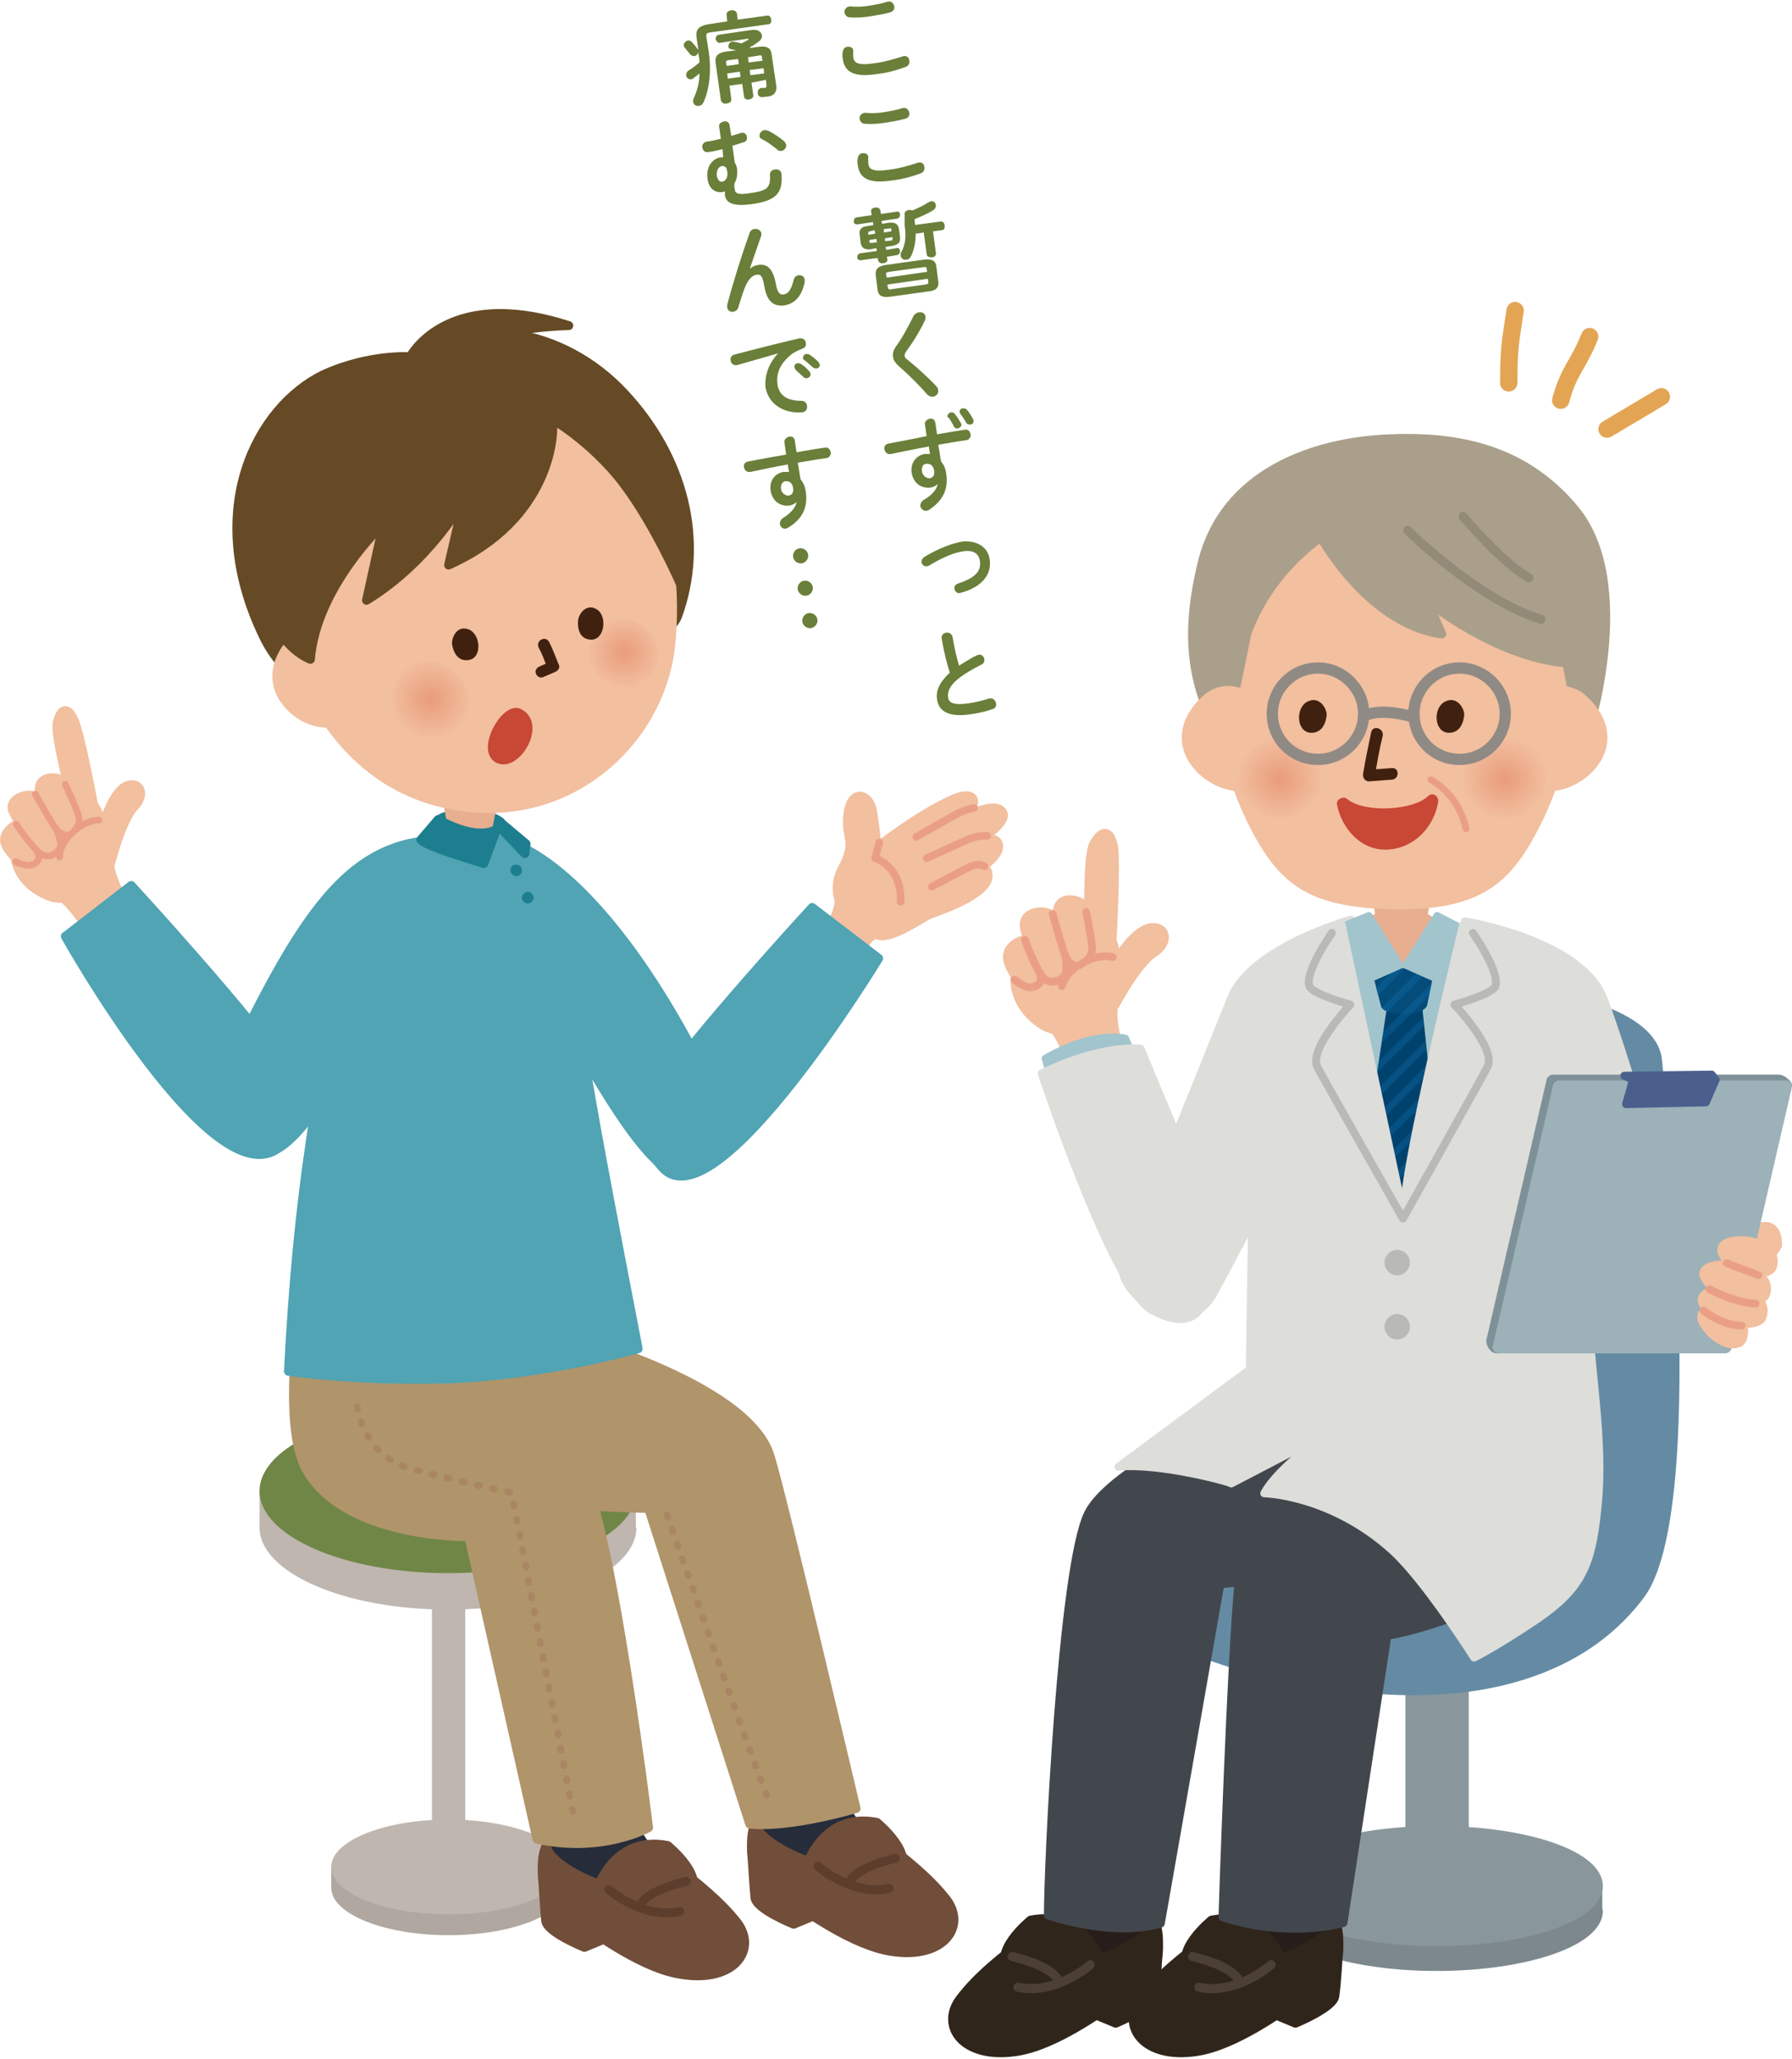 <?xml version="1.0" encoding="utf-8"?>
<!-- Generator: Adobe Illustrator 23.0.3, SVG Export Plug-In . SVG Version: 6.00 Build 0)  -->
<svg version="1.1" id="レイヤー_1" xmlns="http://www.w3.org/2000/svg" xmlns:xlink="http://www.w3.org/1999/xlink" x="0px"
	 y="0px" width="310px" height="356px" viewBox="0 0 310 356" style="enable-background:new 0 0 310 356;" xml:space="preserve">
<style type="text/css">
	.st0{fill:#F2BF9F;stroke:#F2BF9F;stroke-width:1.773;stroke-linecap:round;stroke-linejoin:round;stroke-miterlimit:10;}
	.st1{fill:none;stroke:#EA9F85;stroke-width:1.33;stroke-linecap:round;stroke-linejoin:round;stroke-miterlimit:10;}
	.st2{fill:#DDDDDA;stroke:#DDDDDA;stroke-width:1.364;stroke-linecap:round;stroke-linejoin:round;stroke-miterlimit:10;}
	.st3{fill:#A2C4CD;stroke:#A2C4CD;stroke-width:1.209;stroke-linecap:round;stroke-linejoin:round;stroke-miterlimit:10;}
	.st4{fill:#7C888E;stroke:#7C888E;stroke-width:1.364;stroke-linecap:round;stroke-linejoin:round;stroke-miterlimit:10;}
	.st5{fill:#89979D;stroke:#89979D;stroke-width:1.364;stroke-linecap:round;stroke-linejoin:round;stroke-miterlimit:10;}
	.st6{fill:#648BA3;}
	.st7{fill:#30251B;stroke:#30251B;stroke-width:1.574;stroke-linecap:round;stroke-linejoin:round;stroke-miterlimit:10;}
	.st8{fill:#271E1B;}
	.st9{fill:none;stroke:#4C3F33;stroke-width:1.574;stroke-linecap:round;stroke-linejoin:round;stroke-miterlimit:10;}
	.st10{fill:#42474D;stroke:#42474D;stroke-width:1.619;stroke-linecap:round;stroke-linejoin:round;stroke-miterlimit:10;}
	.st11{fill:#E7AE8F;}
	.st12{fill:#00426E;stroke:#00426E;stroke-width:1.612;stroke-linecap:round;stroke-linejoin:round;stroke-miterlimit:10;}
	.st13{fill:#044C7A;stroke:#044C7A;stroke-width:1.612;stroke-linecap:round;stroke-linejoin:round;stroke-miterlimit:10;}
	.st14{opacity:0.3;}
	.st15{clip-path:url(#SVGID_1_);}
	.st16{fill:none;stroke:#1374B4;stroke-width:1.169;stroke-linejoin:round;stroke-miterlimit:10;}
	.st17{fill:none;stroke:#B9B9B7;stroke-width:1.364;stroke-linecap:round;stroke-linejoin:round;stroke-miterlimit:10;}
	.st18{fill:#B9B9B7;}
	.st19{fill:#7F9198;}
	.st20{fill:#9CB1B8;}
	.st21{fill:#4A5F8C;stroke:#4A5F8C;stroke-width:1.375;stroke-linecap:round;stroke-linejoin:round;stroke-miterlimit:10;}
	.st22{fill:#AFA7A0;}
	.st23{fill:#BFB6B0;}
	.st24{fill:#708646;}
	.st25{fill:none;stroke:#BFB6B0;stroke-width:5.758;stroke-linecap:round;stroke-miterlimit:10;}
	.st26{fill:#F2BF9F;stroke:#F2BF9F;stroke-width:1.746;stroke-linecap:round;stroke-linejoin:round;stroke-miterlimit:10;}
	.st27{fill:none;stroke:#EA9F85;stroke-width:1.31;stroke-linecap:round;stroke-linejoin:round;stroke-miterlimit:10;}
	.st28{fill:#714E3A;stroke:#714E3A;stroke-width:1.55;stroke-linecap:round;stroke-linejoin:round;stroke-miterlimit:10;}
	.st29{fill:#262C39;}
	.st30{fill:none;stroke:#5D3E2C;stroke-width:1.55;stroke-linecap:round;stroke-linejoin:round;stroke-miterlimit:10;}
	.st31{fill:#F2BF9F;stroke:#F2BF9F;stroke-width:1.536;stroke-linecap:round;stroke-linejoin:round;stroke-miterlimit:10;}
	.st32{fill:none;stroke:#EA9F85;stroke-width:1.152;stroke-linecap:round;stroke-linejoin:round;stroke-miterlimit:10;}
	.st33{fill:#50A4B3;stroke:#50A4B3;stroke-width:1.536;stroke-linecap:round;stroke-linejoin:round;stroke-miterlimit:10;}
	.st34{fill:#B0946A;stroke:#B0946A;stroke-width:1.536;stroke-linecap:round;stroke-linejoin:round;stroke-miterlimit:10;}
	
		.st35{fill:none;stroke:#A98563;stroke-width:1.152;stroke-linecap:round;stroke-linejoin:round;stroke-miterlimit:10;stroke-dasharray:0.384,2.303;}
	.st36{fill:#1D7E8F;stroke:#1D7E8F;stroke-width:1.536;stroke-linecap:round;stroke-linejoin:round;stroke-miterlimit:10;}
	.st37{fill:#1D7E8F;}
	
		.st38{fill-rule:evenodd;clip-rule:evenodd;fill:#654A25;stroke:#654A25;stroke-width:1.536;stroke-linecap:round;stroke-linejoin:round;stroke-miterlimit:10;}
	.st39{fill:#F2BF9F;}
	.st40{fill:#40210F;}
	.st41{fill-rule:evenodd;clip-rule:evenodd;fill:url(#SVGID_3_);}
	.st42{fill-rule:evenodd;clip-rule:evenodd;fill:url(#SVGID_4_);}
	.st43{fill-rule:evenodd;clip-rule:evenodd;fill:#40210F;}
	.st44{fill:#654A25;stroke:#654A25;stroke-width:1.536;stroke-linecap:round;stroke-linejoin:round;stroke-miterlimit:10;}
	
		.st45{fill-rule:evenodd;clip-rule:evenodd;fill:#C84735;stroke:#C84735;stroke-width:1.354;stroke-linecap:round;stroke-linejoin:round;stroke-miterlimit:10;}
	
		.st46{fill-rule:evenodd;clip-rule:evenodd;fill:#AA9F8A;stroke:#AA9F8A;stroke-width:1.559;stroke-linecap:round;stroke-linejoin:round;stroke-miterlimit:10;}
	.st47{fill-rule:evenodd;clip-rule:evenodd;fill:#C84735;}
	.st48{fill:#C84735;}
	.st49{fill-rule:evenodd;clip-rule:evenodd;fill:url(#SVGID_5_);}
	.st50{fill-rule:evenodd;clip-rule:evenodd;fill:url(#SVGID_6_);}
	
		.st51{fill-rule:evenodd;clip-rule:evenodd;fill:none;stroke:#948A78;stroke-width:1.559;stroke-linecap:round;stroke-linejoin:round;stroke-miterlimit:10;}
	.st52{fill:none;stroke:#EA9F85;stroke-width:1.169;stroke-linecap:round;stroke-linejoin:round;stroke-miterlimit:10;}
	
		.st53{fill-rule:evenodd;clip-rule:evenodd;fill:none;stroke:#908A85;stroke-width:1.949;stroke-linecap:round;stroke-linejoin:round;stroke-miterlimit:10;}
	.st54{fill:#6A7F39;}
	.st55{fill:none;stroke:#E3A554;stroke-width:3;stroke-linecap:round;stroke-linejoin:round;stroke-miterlimit:10;}
</style>
<g>
	<g>
		<g>
			<path class="st0" d="M192.8,173.7c0,0,3.8-7.2,6.8-9.1c2.5-1.6,2.2-4.3-0.4-4.1c-2.6,0.2-6,5.1-6.8,7.4
				C191.6,170.3,192.8,173.7,192.8,173.7z"/>
			<path class="st0" d="M188.4,160.1c-5.1-1.1-10,0.6-12,5.6c-2,5,0.4,9.2,4.1,11.5c3.7,2.3,13.5-0.3,12.8-7.2
				C192.6,163.9,193.4,161.2,188.4,160.1z"/>
			<path class="st0" d="M192.3,162c0,0,0.7-13.1,0.2-15.7c-0.7-3.2-2.1-2.3-3.2-0.3c-1.1,2-0.8,12.4-0.9,15.8
				C188.2,165.4,191.8,165.8,192.3,162z"/>
			<path class="st0" d="M181.7,177c1.9,1.6,4.6,8.1,4.5,10.3l8.4-3c0,0-2.7-6.3-2.1-10.3L181.7,177z"/>
			<path class="st1" d="M192.5,165.5c-2.5-0.8-7.8,1.3-8.8,5"/>
			<path class="st0" d="M188,157.2c-0.5-1.3-4.2-2.6-4.9-0.1c-0.7,2.5,0.6,9.4,3.2,8.8C188.8,165.3,188.9,159.6,188,157.2z"/>
			<path class="st0" d="M181.9,158.4c-0.9-1.1-4.8-0.9-4.6,1.7c0.2,2.6,4,8.6,6.1,7.1C185.5,165.7,183.6,160.3,181.9,158.4z"/>
			<path class="st0" d="M179.4,162.8c-0.9-1.1-5.2,0.2-5,2.8c0.2,2.6,4.3,7.4,6.4,6C183,170.1,181.1,164.8,179.4,162.8z"/>
			<path class="st1" d="M175.5,169.4c0,0,1.6,1.3,2.6,1.3c1.1,0,2.4-0.5,1.8-2.5"/>
			<path class="st1" d="M177.3,162.5c0,0,2.2,6.1,3.6,6.9c1.4,0.9,3.2-0.2,3.5-1.2c0.2-1-0.1-3.1-0.1-3.1"/>
			<path class="st1" d="M182.1,158c0,0,1.7,6.2,2.2,7.3c0.4,1,1.6,2.1,2.6,1.5c0.9-0.6,2.3-1.3,2-3.5c-0.3-2.2-1-5.6-1-5.6"/>
		</g>
		<path class="st2" d="M210,223.5c6.2-11.4,17.3-33.1,17.3-33.1l6.4-31.4c0,0-17.2,4.8-20.7,13.5c-4.8,12-18.8,46.5-18.8,46.5
			C193.6,223.6,204.9,232.8,210,223.5z"/>
		<g>
			<path class="st3" d="M181.8,186.4l-1-3.4c0,0,7.6-4.7,13.9-3.5l1.2,2.9L181.8,186.4z"/>
			<path class="st2" d="M209,209.4l-11.7-28.1c0,0-6.7-0.8-17.1,4.3c0,0,12.4,37.5,19.2,41c11.5,6.1,9.5-8.7,9.5-8.7L209,209.4z"/>
		</g>
		<g>
			<path class="st4" d="M276.6,330.4c0,5.4-12.6,9.7-28.1,9.7c-15.5,0-28.1-4.4-28.1-9.7v-4.3h56.1V330.4z"/>
			<path class="st5" d="M276.6,326.1c0,5.4-12.6,9.7-28.1,9.7c-15.5,0-28.1-4.4-28.1-9.7c0-5.4,12.6-9.7,28.1-9.7
				C264.1,316.4,276.6,320.7,276.6,326.1z"/>
		</g>
		<path class="st5" d="M243.8,326.6v-38.1h9.6v38.1C253.4,326.6,249.6,328.7,243.8,326.6z"/>
		<path class="st6" d="M267.5,171.9c7.2,0.3,19.3,4.1,20,11.3c0.7,7.2,8.1,78-3.1,93c-13.1,17.5-36.2,17.2-44.1,16.8
			c-17.6-0.8-44.8-7.2-44.8-17.5C195.5,265.2,267.5,171.9,267.5,171.9z"/>
		<g>
			<path class="st7" d="M200.3,338c0,0-0.3,5.1-0.5,7.1c-0.2,2-6.8,4.7-6.8,4.7l-5.3-2.2L200.3,338z"/>
			<path class="st7" d="M199.7,332c0.8,1.7,0.7,3.7,0.7,4.9c-0.1,5.8-4.8,7.6-6.7,8.8c-3.1,2-11.1,8-17.9,9
				c-9.2,1.4-13.3-4.4-9.7-9.1c5.7-7.6,18.4-14.9,18.4-14.9C187,330.3,197,326.5,199.7,332z"/>
			<g>
				<path class="st8" d="M198.9,331.6c0,0.6-0.3,1.2-1,1.9c-2.3,2.3-8.4,5.5-13.7,5.5c-2.5,0-4.6-0.7-6.3-2.1l-0.8-0.5
					c-0.3-0.2-0.5-0.5-0.5-0.8c0-0.3,0.2-0.6,0.5-0.8l0.6-0.3c2.9-1.6,3.4-1.9,5.4-5.3L198.9,331.6z"/>
			</g>
			<path class="st7" d="M190.8,339.9c0,0-2.9-9.8-12.5-7.9c0,0-7.3,5.9-3.3,9C180.7,345.3,190.8,339.9,190.8,339.9z"/>
			<path class="st9" d="M188.6,339.7c0,0-5.9,5.3-12.5,3.9"/>
			<path class="st9" d="M175.1,338.3c0,0,6.6,1.4,8,4.1"/>
		</g>
		<g>
			<path class="st7" d="M231.5,338c0,0-0.3,5.1-0.6,7.1c-0.2,2-6.8,4.7-6.8,4.7l-5.3-2.2L231.5,338z"/>
			<path class="st7" d="M230.9,332c0.8,1.7,0.7,3.7,0.7,4.9c-0.1,5.8-4.8,7.6-6.7,8.8c-3.1,2-11.2,8-17.9,9
				c-9.2,1.4-13.2-4.4-9.7-9.1c5.7-7.6,18.4-14.9,18.4-14.9C218.2,330.3,228.2,326.5,230.9,332z"/>
			<g>
				<path class="st8" d="M230.1,331.6c0,0.6-0.3,1.2-1,1.9c-2.3,2.3-8.4,5.5-13.7,5.5c-2.5,0-4.7-0.7-6.3-2.1l-0.8-0.5
					c-0.3-0.2-0.5-0.5-0.5-0.8c0-0.3,0.2-0.6,0.5-0.8l0.6-0.3c2.9-1.6,3.4-1.9,5.4-5.3L230.1,331.6z"/>
			</g>
			<path class="st7" d="M222.1,339.9c0,0-2.9-9.8-12.5-7.9c0,0-7.3,5.9-3.3,9C211.9,345.3,222.1,339.9,222.1,339.9z"/>
			<path class="st9" d="M219.9,339.7c0,0-5.9,5.3-12.5,3.9"/>
			<path class="st9" d="M206.3,338.3c0,0,6.6,1.4,8,4.1"/>
		</g>
		<path class="st10" d="M221.7,240.9c0,0-28.9,11.7-33.4,20.9c-4.5,9.3-6.9,60.4-6.9,69.3c0,0,11,3.8,19.3,1.4l10.3-58.7
			c0,0,8.3-0.7,15.2-1.7c6.9-1,41.3-27.1,41.3-27.1S235.1,230.6,221.7,240.9z"/>
		<path class="st10" d="M273.7,240.2c0,0,7.2,25.7-9,33.6c-16.2,7.9-24.8,8.9-24.8,8.9l-7.6,49.7c0,0-9.3,2.7-20.7-1
			c0,0,1.4-43.6,2.8-58.3c1.4-14.8,35.8-26.4,35.8-26.4L273.7,240.2z"/>
		<path class="st2" d="M253.4,159.3c0,0,20.3,3.2,24.1,13.6c7.5,20.5,14.7,51.2,14.7,51.2l-18.9,2.1l-7.1-41.5L253.4,159.3z"/>
		<path class="st3" d="M219.3,228c0,0,4.1-43.6,7.8-55.5c3.2-10.3,10.2-14.2,15.7-13.9c7.2,0.3,13.4,6.1,15.5,14.9
			c2.5,10.1,7,53.9,7,53.9s-11.7,2.6-22.3,2.4C232.4,229.4,219.3,228,219.3,228z"/>
		<g>
			<path class="st11" d="M250.4,162.4c0,2.9-3.6,5.3-8,5.3c-4.4,0-8-2.4-8-5.3c0-2.9,3.6-5.3,8-5.3
				C246.8,157.1,250.4,159.5,250.4,162.4z"/>
			<path class="st11" d="M237.4,155.3l0.7,4c0,0,4.7,4,8.7,0l0.7-4.3L237.4,155.3z"/>
		</g>
		<polygon class="st12" points="245.2,173.9 246.8,189.1 243.1,211.2 238.5,189 240.8,173.8 		"/>
		<path class="st13" d="M238.5,169.2c0,0,4.1-2.3,8.5,0l-0.9,4.4c0,0-0.4,0.9-3.1,0.9c-2.8,0-3.3-0.7-3.3-0.7L238.5,169.2z"/>
		<g class="st14">
			<defs>
				<path id="SVGID_2_" class="st14" d="M246.9,174c0,0,0-0.1,0-0.2l0.9-4.4c0.1-0.4-0.1-0.7-0.4-0.9c-1.4-0.7-3-1.1-4.6-1.1
					c-2.7,0-4.7,1.1-4.8,1.1c-0.3,0.2-0.5,0.6-0.4,0.9l1.3,4.6c0,0.1,0.1,0.2,0.1,0.3c0.1,0.1,0.3,0.4,0.8,0.6l-2.2,14
					c0,0.1,0,0.3,0,0.4l4.6,21.5c0.1,0.3,0.4,0.5,0.8,0.5c0,0,0,0.4,0,0.4c0.3,0,0.7-0.6,0.7-1l3.7-21.4c0-0.1,0-0.2,0-0.3
					l-1.4-14.4C246.6,174.4,246.8,174.1,246.9,174z"/>
			</defs>
			<clipPath id="SVGID_1_">
				<use xlink:href="#SVGID_2_"  style="overflow:visible;"/>
			</clipPath>
			<g class="st15">
				<line class="st16" x1="222.1" y1="183.1" x2="245.2" y2="160"/>
				<line class="st16" x1="224.3" y1="185.3" x2="247.4" y2="162.3"/>
				<line class="st16" x1="226.5" y1="187.5" x2="249.7" y2="164.5"/>
				<line class="st16" x1="228.7" y1="189.7" x2="251.9" y2="166.7"/>
				<line class="st16" x1="230.9" y1="191.9" x2="254.1" y2="168.9"/>
				<line class="st16" x1="233.2" y1="194.2" x2="256.3" y2="171.1"/>
				<line class="st16" x1="235.4" y1="196.4" x2="258.5" y2="173.3"/>
				<line class="st16" x1="237.6" y1="198.6" x2="260.8" y2="175.5"/>
				<line class="st16" x1="239.8" y1="200.8" x2="263" y2="177.7"/>
				<line class="st16" x1="238.8" y1="206.2" x2="265.2" y2="179.9"/>
			</g>
		</g>
		<polygon class="st3" points="248.6,158.3 243.2,166.9 251.1,170.4 252.1,160.1 		"/>
		<polygon class="st3" points="236.8,158.3 242.2,166.9 234.3,170.4 233.1,159.8 		"/>
		<path class="st2" d="M193.5,253.6l22.7-16.8c0,0,0.3-20.7,0.5-31.7c0.2-10.9,3.6-40,3.6-40s4.7-3.6,11.8-5.2l10.7,50
			c0.1-3.1,0.8-10.8,10.3-50c7.1,1.7,12.2,4.7,12.2,4.7s9.2,60.6,9.9,68.8c0.7,8.2,2.2,18.2,1.1,27.8c-1,9.6-2.8,13.5-10.3,18.7
			c-7.6,5.1-11,6.7-11,6.7s-8.4-13.3-14.1-18.5c-10.7-9.7-22.2-9.9-22.2-9.9c2.4-4.5,10.8-10.3,10.8-10.3l-16.5,8.6
			C213.1,256.3,200.7,252.9,193.5,253.6z"/>
		<path class="st17" d="M230.4,161.3c0,0-4.7,6.7-3.9,9.2c0.5,1.4,7.1,3.2,7.1,3.2s-7.3,7.7-5.7,10.8c2,3.7,14.8,26.2,14.8,26.2
			s12.7-22.6,14.6-26.2c1.7-3.1-5.7-10.8-5.7-10.8s6.6-1.8,7.1-3.2c0.8-2.5-3.9-9.2-3.9-9.2"/>
		<path class="st18" d="M243.9,218.3c0,1.2-1,2.2-2.2,2.2c-1.2,0-2.2-1-2.2-2.2c0-1.2,1-2.2,2.2-2.2
			C242.9,216.1,243.9,217.1,243.9,218.3z"/>
		<path class="st18" d="M243.9,229.4c0,1.2-1,2.2-2.2,2.2c-1.2,0-2.2-1-2.2-2.2c0-1.2,1-2.2,2.2-2.2
			C242.9,227.2,243.9,228.2,243.9,229.4z"/>
		<g>
			<path class="st0" d="M307.4,215.3c0,0,0.2-3.5-2.4-3.1c-2.6,0.3-2.8,2.9-0.3,3.6C307.1,216.5,306.5,216.7,307.4,215.3z"/>
			<g>
				<g>
					<path class="st19" d="M257.1,231.8c0,0.6,0.5,2.2,1.9,2.2l38.3-1.1c0.7,0,1.2-0.5,1.2-1.1l11.5-44.2c0-0.6-1.3-1.8-2.3-1.8h-39
						c-0.6,0-1.2,0.5-1.2,1.1L257.1,231.8z"/>
					<path class="st20" d="M258.2,232.9c0,0.6,0.5,1.1,1.2,1.1h39c0.6,0,1.2-0.5,1.2-1.1l10.4-45c0-0.6-0.5-1.1-1.2-1.1h-39
						c-0.6,0-1.2,0.5-1.2,1.1L258.2,232.9z"/>
				</g>
				<polygon class="st21" points="281,186 282.5,186.7 281.3,190.9 295.1,190.6 296.8,186.7 296.1,185.8 				"/>
			</g>
			<path class="st0" d="M304.7,227.7c-0.6,1.7-7.6,1.5-9.9-2.2C292.7,221.8,306.7,222.1,304.7,227.7z"/>
			<path class="st0" d="M301.3,231.4c-0.6,1.7-4.3,0.9-6.5-2.7C292.5,225,303.2,225.8,301.3,231.4z"/>
			<path class="st0" d="M305.3,223.8c-0.6,1.7-8,0.9-10.2-2.8C292.8,217.4,307.2,218.2,305.3,223.8z"/>
			<path class="st0" d="M306.5,219c-0.5,1.6-6.2,1.4-8.3-2.1C296.1,213.4,308.1,213.8,306.5,219z"/>
			<line class="st1" x1="298.7" y1="218.4" x2="304.2" y2="220.5"/>
			<path class="st1" d="M295.7,222.9c0,0,4.2,2.3,8,2.5"/>
			<path class="st1" d="M301.3,229.2c-3.5,0-6.6-2.6-6.6-2.6"/>
		</g>
		<g>
			<g>
				<path class="st22" d="M97.9,326.4c0,4.5-9.1,8.2-20.3,8.2c-11.2,0-20.3-3.7-20.3-8.2v-3.6h40.6V326.4z"/>
				<path class="st23" d="M97.9,322.8c0,4.5-9.1,8.2-20.3,8.2c-11.2,0-20.3-3.7-20.3-8.2c0-4.5,9.1-8.2,20.3-8.2
					C88.8,314.6,97.9,318.3,97.9,322.8z"/>
				<path class="st23" d="M110.1,264.1c0,7.8-14.6,14.2-32.6,14.2c-18,0-32.6-6.4-32.6-14.2v-6.3h65.1V264.1z"/>
				<path class="st24" d="M110.1,257.8c0,7.8-14.6,14.2-32.6,14.2c-18,0-32.6-6.4-32.6-14.2c0-7.8,14.6-14.2,32.6-14.2
					C95.6,243.6,110.1,250,110.1,257.8z"/>
				<line class="st25" x1="77.6" y1="275.1" x2="77.6" y2="323.1"/>
			</g>
			<g>
				<path class="st26" d="M143.7,160.1c0,0,1.3-1.8,1.6-4.3c0,0-1.1-2.7,0.5-5.6c2.3-4.2,0.9-5.2,0.9-8c0-6,3.7-5.3,4.2-1.6
					c0.7,4.7,0.7,6.1,0.7,6.1s7.3-5.8,13.5-8.5c5.3-2.2,4.4,3.2-4.9,7.2c0,0,11-7.8,13.1-5c1.9,2.5-11.2,9.1-11.2,9.1
					s9.2-6,10.4-3.8c1.6,2.8-8.6,7.7-8.6,7.7s6.2-5.9,6.9-2.4c0.7,3.1-6.9,5.9-10,7c-1.1,0.4-6.6,4.4-8.9,3.6
					c-1.5-0.5-2.8,2.3-2.8,2.3L143.7,160.1z"/>
				<path class="st27" d="M155.8,155.9c0.2-6.2-4.4-7.5-4.4-7.5l0.7-2.7"/>
				<path class="st27" d="M170.3,149.8c0,0-0.9-0.8-3,0.3c-1.2,0.6-6.1,3.2-6.1,3.2"/>
				<path class="st27" d="M170.8,144.5c0,0-1.8-0.1-3.5,0.7c-2.8,1.3-7,3.2-7,3.2"/>
				<path class="st27" d="M168.5,139.7c0,0-1.5,0.2-3.3,1.2c-1.8,1-6.7,3.8-6.7,3.8"/>
			</g>
			<g>
				<path class="st28" d="M130.1,321.1c0,0,0.3,5,0.5,7c0.2,2,6.7,4.6,6.7,4.6l5.3-2.2L130.1,321.1z"/>
				<path class="st28" d="M130.7,315.1c-0.8,1.7-0.7,3.6-0.7,4.8c0.1,5.7,4.7,7.4,6.6,8.7c3,2,11,7.8,17.6,8.8
					c9.1,1.4,13-4.3,9.6-8.9c-5.7-7.4-18.1-14.7-18.1-14.7C143.2,313.5,133.3,309.7,130.7,315.1z"/>
				<g>
					<path class="st29" d="M131.4,314.8c0,0.6,0.3,1.2,1,1.9c2.3,2.3,8.2,5.4,13.5,5.4c2.5,0,4.6-0.7,6.2-2l0.8-0.5
						c0.3-0.2,0.5-0.5,0.5-0.8c0-0.3-0.2-0.6-0.5-0.8l-0.6-0.3c-2.8-1.6-3.3-1.9-5.3-5.2L131.4,314.8z"/>
				</g>
				<path class="st28" d="M139.4,322.9c0,0,2.8-9.7,12.3-7.8c0,0,7.2,5.9,3.3,8.8C149.3,328.2,139.4,322.9,139.4,322.9z"/>
				<path class="st30" d="M141.5,322.7c0,0,5.9,5.2,12.3,3.8"/>
				<path class="st30" d="M154.9,321.3c0,0-6.5,1.4-7.9,4"/>
			</g>
			<g>
				<path class="st28" d="M93.9,325.1c0,0,0.3,5,0.5,7c0.2,2,6.7,4.6,6.7,4.6l5.3-2.2L93.9,325.1z"/>
				<path class="st28" d="M94.5,319.1c-0.8,1.6-0.7,3.7-0.7,4.8c0.1,5.7,4.7,7.5,6.6,8.7c3,2,11,7.9,17.6,8.8
					c9.1,1.4,13-4.3,9.6-8.9c-5.7-7.4-18.1-14.7-18.1-14.7C107,317.5,97.1,313.7,94.5,319.1z"/>
				<g>
					<path class="st29" d="M95.3,318.8c0,0.6,0.3,1.2,1,1.9c2.3,2.3,8.2,5.4,13.5,5.4c2.5,0,4.6-0.7,6.2-2l0.8-0.5
						c0.3-0.2,0.5-0.5,0.5-0.8c0-0.3-0.2-0.6-0.5-0.8l-0.6-0.3c-2.8-1.6-3.3-1.9-5.3-5.2L95.3,318.8z"/>
				</g>
				<path class="st28" d="M103.2,326.9c0,0,2.8-9.7,12.3-7.8c0,0,7.2,5.8,3.3,8.8C113.2,332.2,103.2,326.9,103.2,326.9z"/>
				<path class="st30" d="M105.3,326.7c0,0,5.9,5.2,12.3,3.8"/>
				<path class="st30" d="M118.7,325.3c0,0-6.5,1.4-7.9,4"/>
			</g>
			<g>
				<path class="st31" d="M19.2,149.1c0,0,1.8-7.3,4.1-9.7c1.9-2,1-4.3-1.2-3.6c-2.3,0.7-4.2,5.9-4.5,8.2
					C17.4,146.3,19.2,149.1,19.2,149.1z"/>
				<path class="st31" d="M12.2,137.9c-4.8,0.1-8.9,2.8-9.6,7.7c-0.7,4.9,2.4,8.2,6.3,9.5c3.9,1.3,12.1-3.2,9.9-9.3
					C16.9,140.4,17,137.7,12.2,137.9z"/>
				<path class="st31" d="M16.1,138.7c0,0-2.2-11.9-3.3-14.2c-1.3-2.8-2.4-1.6-2.9,0.4c-0.5,2,2,11.3,2.7,14.5
					C13.2,142.6,16.6,142.3,16.1,138.7z"/>
				<path class="st31" d="M9.9,154.6c2.1,1,5.9,6.3,6.3,8.3l6.9-4.6c0,0-3.8-5.1-4.1-8.8L9.9,154.6z"/>
				<path class="st32" d="M17.1,141.8c-2.4-0.1-6.7,2.9-6.8,6.4"/>
				<path class="st31" d="M11.2,135.3c-0.7-1.1-4.3-1.4-4.4,1c-0.1,2.4,2.6,8.3,4.8,7.2C13.7,142.4,12.6,137.3,11.2,135.3z"/>
				<path class="st31" d="M6,137.7c-1.1-0.7-4.6,0.3-3.8,2.5c0.8,2.3,5.4,6.9,7.1,5.1C10.9,143.5,8,139.1,6,137.7z"/>
				<path class="st31" d="M4.7,142.3c-1.1-0.7-4.6,1.4-3.8,3.6c0.8,2.3,5.5,5.8,7.1,4C9.6,148.1,6.7,143.7,4.7,142.3z"/>
				<path class="st32" d="M2.7,149c0,0,1.7,0.8,2.6,0.6c1-0.3,2-1,1-2.6"/>
				<path class="st32" d="M2.8,142.5c0,0,3.3,5,4.8,5.4c1.4,0.5,2.9-0.9,2.9-1.8c0-1-0.8-2.8-0.8-2.8"/>
				<path class="st32" d="M6.1,137.3c0,0,2.9,5.2,3.6,6c0.6,0.8,1.9,1.5,2.7,0.8c0.7-0.7,1.8-1.7,1-3.6c-0.7-1.9-2.1-4.9-2.1-4.9"/>
			</g>
			<path class="st33" d="M87.7,145.4c10.1,3.3,23.6,17.9,35.8,43.4l2.1,9.1c0,0-2.8,6.2-9,4.7c-7.5-1.8-24-35.9-24-35.9L87.7,145.4z
				"/>
			<path class="st33" d="M152,165.7l-11.5-8.8c0,0-21.1,22.9-27.5,32.7c-2.9,4.5-0.8,10,1.9,12.6C124.4,211.1,152,165.7,152,165.7z"
				/>
			<path class="st33" d="M73.4,145.4C59.1,147,51.2,160.1,39,185.5l-2,9.2c0,0,3.8,5.8,10,4.3c7.5-1.8,21.8-32.3,21.8-32.3
				L73.4,145.4z"/>
			<path class="st33" d="M11.3,161.9l11.4-8.8c0,0,21.1,22.9,27.5,32.7c2.9,4.5,1,10.2-1.9,12.6C36.9,207.6,11.3,161.9,11.3,161.9z"
				/>
			<path class="st34" d="M96.6,230.4c0,0,32.6,8.4,36.6,21.3c2.2,7,14.9,61,14.9,61s-11.3,3.4-18.4,2.7l-17.5-54.6
				c0,0-15.6,0-23.8-2.7C74.9,253.6,75.6,225.6,96.6,230.4z"/>
			<path class="st34" d="M85.4,221.4c0,0,11,24.6,15.3,33C106,265,112.2,316,112.2,316s-8,4.5-19.3,2l-11.8-52.3
				c0,0-21.1,0.4-28-11.4c-4.8-8.1-0.7-31.1-0.7-31.1L85.4,221.4z"/>
			<path class="st35" d="M61.8,243.2c0,0,0.9,8.6,9.5,10.8c8.6,2.3,17.2,4.1,17.2,4.1l10.9,56.8"/>
			<path class="st36" d="M86.6,142.1c0,0-1-0.8-2.1-0.9c-1.1-0.1-7.2-1.3-8.9,0.9C73.8,144.2,88.3,146.8,86.6,142.1z"/>
			<path class="st33" d="M49.9,237.1c1.4-28.4,5.1-54.5,11.2-72.6c2.4-7.1,8.9-19.4,17.1-21c8.5-1.7,13.7,2,18.2,16
				c1.8,5.7,4.2,21.4,6.9,36.3c2.2,12.2,7.1,37.4,7.1,37.4s-15.6,4.5-32.3,5.2C61.3,238.9,49.9,237.1,49.9,237.1z"/>
			<path class="st11" d="M86.1,138.6l-0.9,4.5c0,0-4.1,3-7.9-0.8l-0.7-4L86.1,138.6z"/>
			<path class="st36" d="M85.9,143.4l-2.2,5.9c0,0-10-2.9-10.9-4.1l3-3.5C75.9,141.7,82.1,145.5,85.9,143.4z"/>
			<path class="st36" d="M86.6,143.2l4.2,4.4l0.2-1.7l-4.4-3.7C86.6,142.2,86.5,142.8,86.6,143.2z"/>
			<path class="st37" d="M88.3,150.5c0,0.5,0.5,1,1,1c0.6,0,1-0.5,1-1c0-0.6-0.4-1-1-1C88.7,149.5,88.3,149.9,88.3,150.5z"/>
			<path class="st37" d="M90.3,155.2c0,0.6,0.5,1,1,1c0.6,0,1-0.5,1-1s-0.4-1-1-1C90.8,154.2,90.3,154.6,90.3,155.2z"/>
			<path class="st35" d="M115.4,261.9c0,0,16.2,46.7,17.5,49.1"/>
			<g>
				<path class="st38" d="M71.5,61.7c10-7.4,25.8-5,36.3,6.1c10.5,11.1,14.2,25.7,9.4,38.8c-2.9,8-58.6,30.4-71.6,3.5
					c-10.7-22.1-1-39.8,10.3-45.3C64.2,61,71.5,61.7,71.5,61.7z"/>
				<path class="st39" d="M60.8,111.5c-1.8-2.2-4.2-3.5-6.5-3.4c-1.8,0.1-3.3,0.9-4.6,2.5c-0.9,1.1-2,2.7-2.4,4.6
					c-0.5,2.2,0,4.6,1.5,6.5c1.9,2.6,5.2,4.3,8.2,4.1c3.2-0.1,5.4-2.3,6.1-5.8C63.6,116.9,62.7,113.9,60.8,111.5z"/>
				<path class="st39" d="M72,63.7c-7.8,1.2-20.9,10.2-24.2,24.4c-3.2,14.2,3.5,45.6,28.6,51.5c21.6,5.1,38.7-10.7,40.4-28.1
					C119.7,82.3,102.4,58.9,72,63.7z"/>
				<g>
					<g>
						<path class="st40" d="M93.2,112c0.6,1.1,1,2.2,1.4,3.3c0.4,1.2,2.4,0.7,2-0.5c-0.5-1.3-1-2.6-1.6-3.8
							C94.3,109.8,92.6,110.8,93.2,112L93.2,112z"/>
					</g>
				</g>
				<g>
					<g>
						<path class="st40" d="M95.5,114.3c-0.7,0.3-1.4,0.6-2.1,0.9c-0.5,0.2-0.9,0.7-0.7,1.2c0.1,0.5,0.7,0.9,1.2,0.7
							c0.7-0.3,1.4-0.6,2.1-0.9c0.5-0.2,0.9-0.7,0.7-1.2C96.6,114.6,96,114.1,95.5,114.3L95.5,114.3z"/>
					</g>
				</g>
				
					<radialGradient id="SVGID_3_" cx="-1379.203" cy="514.586" r="12.255" gradientTransform="matrix(-0.535 0.2 0.201 0.532 -766.777 122.895)" gradientUnits="userSpaceOnUse">
					<stop  offset="0" style="stop-color:#E99C7B"/>
					<stop  offset="1" style="stop-color:#F2BF9F"/>
				</radialGradient>
				<path class="st41" d="M81.2,120.7c-0.4,10.1-14.3,9.3-14.1,0.9c0-1.4,0.4-2.9,1-3.9c2.8-4.9,8.9-4,11.5-0.6
					C80.4,118.1,81,119.5,81.2,120.7"/>
				
					<radialGradient id="SVGID_4_" cx="-1439.002" cy="521.919" r="11.113" gradientTransform="matrix(-0.535 0.2 0.201 0.532 -766.777 122.895)" gradientUnits="userSpaceOnUse">
					<stop  offset="0" style="stop-color:#E99C7B"/>
					<stop  offset="1" style="stop-color:#F2BF9F"/>
				</radialGradient>
				<path class="st42" d="M113.9,112.7c-0.4,9.1-13,8.4-12.7,0.9c0-1.3,0.4-2.6,0.9-3.6c2.6-4.4,8-3.6,10.4-0.5
					C113.2,110.4,113.8,111.6,113.9,112.7"/>
				<path class="st43" d="M81.2,114.1c2.3-0.5,1.9-4.6-0.2-5.3c-2-0.7-2.9,1.5-2.8,2.6C78.4,112.6,79.1,114.5,81.2,114.1z"/>
				<path class="st43" d="M102.2,110.6c2.4,0.1,2.9-4,1.1-5.2c-1.8-1.2-3.2,0.7-3.3,1.9C99.9,108.4,100.1,110.5,102.2,110.6z"/>
				<path class="st38" d="M95.6,74.6c0,0,0,15.1-18,23.1l2.6-11.2c0,0-5.8,10.6-16.8,17.3l2.9-13.2c0,0-11.6,10.9-12.6,23.4
					c0,0-5-1.7-7.4-9c-2.4-7.3-2.1-20.1,2.9-27.9c10-15.7,23.5-15.7,30.6-15.7C86.9,61.4,96.5,64,95.6,74.6z"/>
				<path class="st38" d="M95.2,72.3c0,0,5.8,3.2,11.3,9.6c6.1,7.2,11.3,19.3,11.3,19.3s-1.6-26.3-12.6-33.7
					c-11-7.4-14.2-5.5-14.2-5.5L95.2,72.3z"/>
				<path class="st44" d="M70.7,62.1c0,0,6.1-12.8,27.7-5.8c0,0-19.3,0.3-23.5,7.7L70.7,62.1z"/>
				<path class="st45" d="M89.8,123.2c-2.4-1.2-6.8,6.5-3.6,8.1C89.4,132.8,93.9,125.2,89.8,123.2z"/>
			</g>
		</g>
		<g>
			<path class="st39" d="M247.7,83.4c6.1,0.3,26.2,3.4,27.2,17.2c1,13.8-3.4,32.2-8.5,42.2c-5.1,10-10.2,14.8-26.1,14.4
				c-14.1-0.4-19.1-4.4-24.2-14.4c-5.1-10-9.5-28.5-8.5-42.2c1-13.8,22.8-16.7,27.2-17.2C239.9,82.7,243.3,83.1,247.7,83.4z"/>
			<path class="st46" d="M266.3,89.4l6.1,32.3l2.1,5.6c0,0,8.6-26.2-2.1-39.2c-8.8-10.6-20.4-12.8-32.6-12.2
				c-12.2,0.6-28.1,5.6-31.9,21.7c-3.5,14.7-0.7,22.1,3.2,30.3l2.5-8.2l6.1-29.6L266.3,89.4z"/>
			<g>
				<g>
					<path class="st40" d="M237.2,126.6c-0.5,2.4-1,4.8-1.4,7.2c-0.1,0.6,0.3,1.3,1,1.3c1.3-0.1,2.7-0.2,4-0.3c1.3-0.1,1.3-2.1,0-2
						c-1.3,0.1-2.7,0.2-4,0.3c0.3,0.4,0.6,0.8,1,1.3c0.4-2.4,0.8-4.8,1.4-7.2C239.4,125.9,237.5,125.3,237.2,126.6L237.2,126.6z"/>
				</g>
			</g>
			<g>
				<path class="st47" d="M232.3,139c2,2.1,12.9,2.5,15.5-0.5c0,0-1,7.2-7.8,7.5C233.7,146.3,232.3,139,232.3,139z"/>
				<g>
					<path class="st48" d="M231.6,139.7c3.7,3.2,13.5,2.9,17-0.5c-0.6-0.3-1.1-0.6-1.7-1c-0.5,3.5-3.1,6.7-6.9,6.8
						c-3.7,0.1-6.1-2.9-6.8-6.3c-0.3-1.3-2.2-0.7-1.9,0.5c0.9,4.2,4.2,7.9,8.7,7.7c4.6-0.2,8.1-3.9,8.8-8.3c0.1-0.9-0.9-1.7-1.7-1
						c-2.6,2.6-11.3,3-14.1,0.5C232.1,137.4,230.6,138.8,231.6,139.7z"/>
				</g>
			</g>
			<g>
				<path class="st39" d="M219.2,122.3c-1.8-2.3-4.3-3.7-6.7-3.7c-1.9,0-3.6,0.8-5,2.3c-1,1-2.3,2.7-2.8,4.6
					c-0.6,2.3-0.2,4.6,1.3,6.7c1.9,2.7,5.3,4.6,8.5,4.6c3.4,0,5.8-2,6.7-5.6C221.8,128,221.1,124.8,219.2,122.3z"/>
				<path class="st39" d="M263.3,122.3c1.8-2.3,4.3-3.7,6.7-3.7c1.9,0,3.6,0.8,5,2.3c1,1,2.3,2.7,2.8,4.6c0.6,2.3,0.2,4.6-1.3,6.7
					c-1.9,2.7-5.3,4.6-8.5,4.6c-3.4,0-5.8-2-6.7-5.6C260.7,128,261.4,124.8,263.3,122.3z"/>
			</g>
			
				<radialGradient id="SVGID_5_" cx="708.192" cy="53.538" r="12.01" gradientTransform="matrix(0.615 0 0 0.589 -175.229 103.091)" gradientUnits="userSpaceOnUse">
				<stop  offset="0" style="stop-color:#E99C7B"/>
				<stop  offset="1" style="stop-color:#F2BF9F"/>
			</radialGradient>
			<path class="st49" d="M253.3,136.7c4.1,9.4,17.6,3.7,14.2-4.1c-0.6-1.3-1.5-2.6-2.4-3.4c-4.6-3.6-10.2-0.6-11.6,3.6
				C253.1,134,253,135.6,253.3,136.7"/>
			
				<radialGradient id="SVGID_6_" cx="644.847" cy="53.538" r="12.011" gradientTransform="matrix(0.615 0 0 0.589 -175.229 103.091)" gradientUnits="userSpaceOnUse">
				<stop  offset="0" style="stop-color:#E99C7B"/>
				<stop  offset="1" style="stop-color:#F2BF9F"/>
			</radialGradient>
			<path class="st50" d="M214.3,136.7c4.1,9.4,17.6,3.7,14.2-4.1c-0.6-1.3-1.5-2.6-2.5-3.4c-4.6-3.6-10.2-0.6-11.6,3.6
				C214.1,134,214,135.6,214.3,136.7"/>
			<path class="st46" d="M250.9,89.1c0,0,17.9,7.1,21.1,28.8l-3.6-29.8L250.9,89.1z"/>
			<path class="st46" d="M235.1,89.1c0,0-18.3,6.8-21.5,28.5l3.9-29.5L235.1,89.1z"/>
			<path class="st46" d="M228,92c0,0,8.3,15.8,21.4,17.6l-2.5-5.7c0,0,11.7,9.6,23.9,10.7c0,0-1.6-24.2-14.9-27.7
				C242.5,83.5,228,92,228,92z"/>
			<path class="st51" d="M243.5,91.7c0,0,12.1,12,23.1,15.4"/>
			<path class="st51" d="M253.1,89.3c0,0,6.9,8.2,11.4,10.6"/>
			<path class="st52" d="M247.5,134.8c0,0,4.8,2.4,6.1,8.5"/>
			<g>
				<path class="st53" d="M260.4,123.4c0,4.3-3.5,7.9-7.9,7.9c-4.4,0-7.9-3.5-7.9-7.9c0-4.3,3.5-7.9,7.9-7.9
					C256.8,115.5,260.4,119.1,260.4,123.4z"/>
				<path class="st53" d="M235.9,123.4c0,4.3-3.5,7.9-7.9,7.9c-4.4,0-7.9-3.5-7.9-7.9c0-4.3,3.5-7.9,7.9-7.9
					C232.3,115.5,235.9,119.1,235.9,123.4z"/>
				<path class="st53" d="M235.9,123.9c0,0,1.9-1.7,8.4,0"/>
			</g>
		</g>
		<path class="st43" d="M250.5,126.7c-2.5-0.2-2.6-4.4-0.5-5.4c2-1,3.3,1.1,3.3,2.3C253.2,124.7,252.7,126.8,250.5,126.7z"/>
		<path class="st43" d="M226.7,126.7c-2.5-0.2-2.6-4.4-0.5-5.4c2-1,3.3,1.1,3.3,2.3C229.4,124.7,228.9,126.8,226.7,126.7z"/>
	</g>
	<g>
		<path class="st54" d="M145.8,10.2c-0.1-0.4-0.1-0.9,0-1.3c0.1-0.5,0.4-0.8,0.8-0.8c0.5-0.1,1,0.2,1,0.6c0,0.1,0,0.2,0,0.2
			c0,0.3,0,0.6,0,0.9c0.1,1.1,0.8,1.6,3.9,1.1c1.6-0.2,3.2-0.7,4.5-1.1c0.1,0,0.2-0.1,0.3-0.1c0.6-0.1,1,0.3,1,0.8
			c0.1,0.4-0.1,0.9-0.7,1.1c-1.4,0.5-3,1-4.9,1.2C147.8,13.4,146.1,12.5,145.8,10.2z M150.3,1c1.2-0.2,2.3-0.4,3.2-0.7
			c0.7-0.2,1.1,0.3,1.2,0.8c0.1,0.4-0.1,0.8-0.6,1c-1,0.3-2.2,0.5-3.4,0.7c-1.3,0.2-2.6,0.3-3.7,0.2c-0.5,0-0.8-0.4-0.9-0.8
			c-0.1-0.5,0.3-1.1,1-1.1C147.9,1.2,149.1,1.2,150.3,1z"/>
		<path class="st54" d="M148.4,28.6c-0.1-0.4-0.1-0.9,0-1.3c0.1-0.5,0.4-0.8,0.8-0.8c0.5-0.1,1,0.2,1,0.6c0,0.1,0,0.2,0,0.2
			c0,0.3,0,0.6,0,0.9c0.1,1.1,0.8,1.6,3.9,1.1c1.6-0.2,3.2-0.7,4.5-1.1c0.1,0,0.2-0.1,0.3-0.1c0.6-0.1,1,0.3,1,0.8
			c0.1,0.4-0.1,0.9-0.7,1.1c-1.4,0.5-3,1-4.9,1.2C150.4,31.8,148.7,30.9,148.4,28.6z M152.9,19.4c1.2-0.2,2.3-0.4,3.2-0.7
			c0.7-0.2,1.1,0.3,1.2,0.8c0.1,0.4-0.1,0.8-0.6,1c-1,0.3-2.2,0.5-3.4,0.7c-1.3,0.2-2.6,0.3-3.7,0.2c-0.5,0-0.8-0.4-0.9-0.8
			c-0.1-0.5,0.3-1.1,1-1.1C150.5,19.6,151.7,19.6,152.9,19.4z"/>
		<path class="st54" d="M150.6,43.1c-1,0.1-1.5-0.2-1.7-1l-0.2-1.6c-0.1-0.8,0.3-1.3,1.3-1.4l1.1-0.2l-0.1-0.5l-2.7,0.4
			c-0.4,0-0.6-0.2-0.6-0.5c0-0.3,0.1-0.6,0.4-0.7l2.7-0.4l-0.1-0.6c-0.1-0.4,0.3-0.7,0.7-0.7c0.4-0.1,0.8,0.1,0.9,0.5l0.1,0.6
			l2.7-0.4c0.4-0.1,0.6,0.2,0.6,0.5c0,0.3-0.1,0.6-0.5,0.7l-2.7,0.4l0.1,0.5l1.2-0.2c1-0.1,1.5,0.2,1.7,1l0.2,1.5
			c0.1,1-0.4,1.3-1.3,1.5l-1.2,0.2l0.1,0.5l1.8-0.3c0.4-0.1,0.6,0.2,0.6,0.5c0,0.3-0.1,0.6-0.5,0.7l-1.8,0.3l0.1,0.4
			c0.1,0.4-0.3,0.7-0.7,0.7c-0.4,0.1-0.8-0.1-0.9-0.5l-0.1-0.4l-2.9,0.4c-0.4,0-0.6-0.2-0.6-0.5c0-0.3,0.1-0.6,0.5-0.7l2.9-0.4
			l-0.1-0.5L150.6,43.1z M150.5,40c-0.2,0-0.3,0.1-0.3,0.3l0,0.3l1.2-0.2l-0.1-0.6L150.5,40z M150.4,41.5l0,0.3
			c0,0.2,0.2,0.2,0.4,0.2l0.9-0.1l-0.1-0.6L150.4,41.5z M154,51.3c-1.5,0.2-2.1-0.2-2.2-1.3l-0.3-2.4c-0.1-1,0.3-1.6,1.8-1.8
			l6.5-0.9c1.5-0.2,2.1,0.2,2.2,1.3l0.3,2.4c0.2,1.3-0.6,1.7-1.8,1.8L154,51.3z M152.9,40.2l1.3-0.2l0-0.3c0-0.2-0.1-0.3-0.3-0.2
			l-1,0.1L152.9,40.2z M153.1,41.7l1-0.1c0.2,0,0.3-0.1,0.3-0.3l0-0.3l-1.3,0.2L153.1,41.7z M160.3,46.5c0-0.3-0.2-0.4-0.6-0.3
			l-5.9,0.8c-0.5,0.1-0.6,0.2-0.5,0.5l0.1,0.5l7-1L160.3,46.5z M160.1,49.2c0.5-0.1,0.5-0.2,0.5-0.5l-0.1-0.5l-7,1l0.1,0.5
			c0.1,0.4,0.3,0.4,0.6,0.3L160.1,49.2z M156.5,37.1c-0.1-0.5,0.3-0.7,0.7-0.8c0.2,0,0.4,0,0.6,0.1c1-0.4,2-0.9,2.8-1.4
			c0.1-0.1,0.3-0.1,0.4-0.2c0.5-0.1,0.9,0.3,0.9,0.7c0,0.3-0.1,0.6-0.4,0.8c-0.9,0.6-2.1,1.1-3.3,1.6l0.1,1l4.4-0.6
			c0.4-0.1,0.7,0.3,0.7,0.7c0.1,0.4-0.1,0.8-0.5,0.8l-1.5,0.2l0.5,3.7c0.1,0.5-0.3,0.8-0.7,0.8s-0.9-0.1-0.9-0.6l-0.5-3.7l-1.4,0.2
			c0,1.6-0.3,2.9-0.8,3.9c-0.2,0.4-0.5,0.6-0.8,0.6c-0.5,0.1-0.9-0.2-1-0.7c0-0.2,0-0.4,0.1-0.6c0.7-1.2,0.9-2.6,0.6-4.6L156.5,37.1
			z"/>
		<path class="st54" d="M159,54c0.5-0.1,1.1,0.2,1.1,0.8c0,0.2,0,0.4-0.1,0.6c-0.8,1.7-2,3.7-3.2,5.3c-0.2,0.3-0.3,0.5-0.3,0.8
			c0,0.3,0.2,0.5,0.5,0.7c1.7,1.4,3.5,3,5,4.6c0.2,0.2,0.3,0.5,0.3,0.7c0.1,0.6-0.4,1-0.9,1.1c-0.4,0-0.7-0.1-1-0.4
			c-1.3-1.5-3.2-3.4-4.7-4.7c-0.7-0.6-1.1-1.1-1.2-1.7c-0.1-0.6,0-1.2,0.5-1.9c1.1-1.5,2.2-3.6,3.1-5.4C158.4,54.2,158.7,54,159,54z
			"/>
		<path class="st54" d="M162.2,83.7c-0.3,0.3-0.7,0.5-1.2,0.6c-1.6,0.2-3-0.7-3.3-2.6c-0.2-1.6,0.7-2.9,2.2-3.2c0.4,0,0.7,0,1,0
			c-0.1-0.5-0.2-0.9-0.2-1.3c-2.3,0.4-4.6,0.9-6.6,1.3c-0.6,0.1-1-0.3-1.1-0.8c-0.1-0.4,0.1-0.9,0.7-1c2-0.4,4.3-0.8,6.6-1.3
			c-0.1-0.6-0.2-1.3-0.3-2c-0.1-0.5,0.4-0.9,0.8-1c0.5-0.1,0.9,0.1,1,0.7c0.1,0.7,0.2,1.4,0.3,2c1.7-0.3,3.4-0.6,4.8-0.8
			c0.6-0.1,0.9,0.3,1,0.8c0.1,0.4-0.2,0.9-0.7,1c-1.5,0.2-3.1,0.5-4.9,0.8c0.2,1,0.3,1.9,0.5,2.9c0.5,0.6,0.8,1.3,0.9,2.2
			c0.4,2.7-0.7,4.6-2.9,6.1c-0.2,0.1-0.3,0.2-0.5,0.2c-0.5,0.1-1-0.3-1.1-0.8c0-0.3,0.1-0.7,0.5-1C161.3,85.6,162.1,84.5,162.2,83.7
			L162.2,83.7z M159.5,81.5c0.1,0.8,0.8,1.2,1.3,1.2c0.6-0.1,0.9-0.5,0.8-1.3c-0.1-0.8-0.6-1.3-1.4-1.2
			C159.7,80.2,159.4,80.7,159.5,81.5z M163.9,72c0-0.3,0.2-0.6,0.6-0.7c0.3,0,0.5,0,0.7,0.3c0.4,0.5,0.7,1,1,1.5
			c0,0.1,0.1,0.2,0.1,0.2c0.1,0.4-0.3,0.7-0.6,0.8c-0.3,0-0.6-0.1-0.7-0.4c-0.3-0.5-0.5-1-0.9-1.5C163.9,72.2,163.9,72.1,163.9,72z
			 M166,71.2c0-0.3,0.2-0.6,0.6-0.6c0.2,0,0.5,0,0.7,0.3c0.4,0.4,0.7,1,1,1.5c0.1,0.1,0.1,0.2,0.1,0.3c0.1,0.4-0.2,0.7-0.6,0.7
			c-0.3,0-0.6-0.1-0.7-0.4c-0.3-0.5-0.6-1-1-1.5C166.1,71.4,166,71.3,166,71.2z"/>
		<path class="st54" d="M171.2,96.7c0.4,2.6-1.3,4.8-5,5.8c-0.6,0.2-1-0.2-1.1-0.7c0-0.4,0.1-0.7,0.6-0.9c3.1-1,4.1-2.2,3.8-4
			c-0.2-1.1-1-1.8-2.7-1.6c-1.7,0.2-3.8,1.1-6.1,2.5c-0.1,0.1-0.3,0.1-0.4,0.1c-0.5,0.1-0.8-0.3-0.9-0.7c0-0.3,0.1-0.6,0.5-0.9
			c2.3-1.4,4.8-2.4,6.8-2.7C169.1,93.5,170.9,94.6,171.2,96.7z"/>
		<path class="st54" d="M162.9,110.4c-0.1-0.6,0.4-1,0.8-1c0.5-0.1,1,0.2,1.1,0.8c0.3,1.9,0.7,3.5,1.1,4.9c1-0.6,2-1.3,3.1-1.8
			c0.1,0,0.2-0.1,0.3-0.1c0.5-0.1,0.9,0.3,1,0.8c0,0.4-0.1,0.7-0.5,0.9c-1.4,0.7-3,1.6-4.2,2.6c-1.3,1.1-1.7,2.1-1.6,3
			c0.1,1,0.9,1.5,3.6,1.1c1.3-0.2,2.5-0.5,3.4-0.8c0.7-0.2,1.2,0.2,1.3,0.8c0.1,0.4-0.1,0.9-0.6,1c-1.1,0.4-2.4,0.7-3.8,0.9
			c-3.5,0.5-5.5-0.3-5.8-2.6c-0.2-1.4,0.3-2.8,2.2-4.6C163.8,114.7,163.3,112.8,162.9,110.4z"/>
		<path class="st54" d="M125.7,2.6c-0.1-0.5,0.4-0.8,0.8-0.8c0.4-0.1,0.9,0.1,1,0.6l0.1,1l5.1-0.7c0.4-0.1,0.7,0.3,0.7,0.7
			c0.1,0.4-0.1,0.8-0.5,0.8l-10,1.4c-0.7,0.1-0.8,0.3-0.7,0.8l0.4,2.5c0.5,3.5,0.1,6.6-0.9,8.8c-0.2,0.4-0.5,0.6-0.8,0.6
			c-0.5,0.1-0.9-0.2-1-0.7c0-0.2,0-0.4,0.1-0.6c0.6-1.3,1-2.7,1-4.3c-0.3,0.3-0.7,0.5-1,0.8c-0.1,0.1-0.3,0.2-0.4,0.2
			c-0.5,0.1-0.9-0.3-0.9-0.7c0-0.3,0.1-0.6,0.4-0.8c0.7-0.4,1.3-0.9,1.9-1.4c0-0.5-0.1-1.1-0.2-1.6l0-0.2c-0.1,0.4-0.4,0.7-0.7,0.7
			c-0.3,0-0.5-0.1-0.7-0.3c-0.3-0.4-0.6-0.7-0.9-1.1c-0.1-0.1-0.2-0.3-0.2-0.4c-0.1-0.4,0.3-0.8,0.7-0.9c0.2,0,0.5,0,0.7,0.3
			c0.4,0.4,0.7,0.8,1,1.2c0,0,0,0.1,0.1,0.1l-0.3-2.1c-0.2-1.3,0.3-2,2-2.3l3.3-0.5L125.7,2.6z M130,14.3l0.3,2.1
			c0.1,0.5-0.3,0.7-0.7,0.8c-0.4,0.1-0.9-0.1-0.9-0.6l-0.3-2.1l-2.2,0.3l0.3,2.3c0.1,0.5-0.3,0.7-0.8,0.8c-0.4,0.1-0.9-0.1-1-0.6
			l-0.9-6.4c-0.2-1.2,0.4-1.8,1.9-2l1.7-0.2c-0.4-0.1-0.7-0.1-0.9-0.2C126.2,8.5,126,8.3,126,8c0-0.3,0.2-0.7,0.6-0.8
			c0.1,0,0.2,0,0.3,0c0.5,0.1,1,0.2,1.4,0.3c0.4-0.2,0.7-0.4,1.1-0.6c0.1,0,0.1-0.1,0.1-0.1c0-0.1-0.1-0.1-0.2-0.1l-4.7,0.7
			c-0.4,0.1-0.7-0.3-0.8-0.6c0-0.4,0.1-0.7,0.6-0.8l5.5-0.8c1.2-0.2,1.8,0.3,1.9,0.9c0.1,0.4-0.2,0.9-0.7,1.2
			c-0.4,0.3-0.8,0.6-1.3,0.8c0,0,0,0.1,0,0.2l0,0l1.4-0.2c1.5-0.2,2.2,0.2,2.3,1.4l0.8,5.4c0.1,1-0.4,1.7-1.5,1.8
			c-0.3,0-0.7,0.1-1,0.1c-0.4,0-0.7-0.3-0.7-0.7c-0.1-0.4,0.2-0.9,0.7-0.9c0.3,0,0.4,0,0.5,0c0.2,0,0.3-0.1,0.3-0.4l-0.1-1L130,14.3
			z M127.8,11.1l-0.1-0.9l-1.7,0.2c-0.4,0.1-0.5,0.2-0.4,0.4l0.1,0.6L127.8,11.1z M128.1,13.3l-0.1-0.9l-2.2,0.3l0.1,0.9L128.1,13.3
			z M129.5,10.8l2.4-0.3l-0.1-0.6c0-0.3-0.2-0.4-0.5-0.3l-1.9,0.3L129.5,10.8z M129.7,12.1l0.1,0.9l2.4-0.3l-0.1-0.9L129.7,12.1z"/>
		<path class="st54" d="M125,25.8c-0.9,0.2-1.7,0.4-2.5,0.5c-0.6,0.1-0.9-0.3-1-0.8c-0.1-0.4,0.2-0.9,0.7-1c0.8-0.1,1.7-0.3,2.5-0.5
			l-0.3-2.1c-0.1-0.5,0.4-0.8,0.8-0.9c0.5-0.1,0.9,0.1,1,0.6l0.3,1.9c0.6-0.2,1.1-0.3,1.6-0.5c0.6-0.2,1.1,0.2,1.1,0.7
			c0.1,0.4-0.1,0.8-0.6,0.9c-0.6,0.2-1.2,0.4-1.9,0.6l0.4,2.9c0.2,0.3,0.3,0.6,0.4,1c0.1,1,0,1.9-0.4,2.5c-0.1,0.5-0.1,0.8,0,1.1
			c0.1,0.8,0.6,1,2.6,0.7c3-0.4,3.6-0.9,3.5-3.1c-0.1-0.6,0.4-1,0.9-1c0.5-0.1,1.1,0.2,1.1,0.9c0.2,3.1-0.8,4.5-5.2,5.1
			c-3,0.4-4.4-0.1-4.6-1.6c0-0.2,0-0.4,0-0.6c-0.1,0-0.3,0.1-0.4,0.1c-1.2,0.2-2.4-0.5-2.6-2.3c-0.3-2,0.8-3.5,2.3-3.7
			c0.2,0,0.3,0,0.4,0L125,25.8z M125,31.4c0.5-0.1,1-0.7,0.8-1.8c-0.1-0.7-0.4-0.9-0.9-0.9c-0.6,0.1-1,0.8-0.9,1.7
			C124.2,31.2,124.5,31.5,125,31.4z M131.4,23.6c-0.1-0.5,0.3-1,0.8-1.1c0.2,0,0.4,0,0.7,0.1c0.8,0.4,1.9,1.1,2.6,1.7
			c0.3,0.2,0.4,0.5,0.5,0.7c0.1,0.5-0.3,1-0.8,1.1c-0.3,0-0.6,0-0.8-0.3c-0.9-0.7-1.7-1.3-2.5-1.7C131.6,24,131.4,23.8,131.4,23.6z"
			/>
		<path class="st54" d="M129.7,46.5c0.4-0.4,0.9-0.6,1.5-0.7c1.5-0.2,2.5,0.6,3,3.2c0.3,1.8,0.8,2,1.4,1.9c0.8-0.1,1.3-0.9,1.7-2.5
			c0.1-0.5,0.4-0.7,0.8-0.8c0.5-0.1,1.1,0.2,1.1,0.8c0,0.1,0,0.3,0,0.4c-0.5,2.4-1.7,3.7-3.5,4c-1.8,0.2-3-0.5-3.5-3.4
			c-0.3-1.7-0.6-2-1.3-1.9c-0.9,0.1-1.7,1.1-2.3,2.9c-0.3,0.8-0.6,1.9-0.9,2.8c-0.1,0.4-0.5,0.6-0.8,0.7c-0.5,0.1-1.1-0.2-1.1-0.8
			c0-0.1,0-0.2,0-0.4c1-3.8,2.5-8.6,3.9-12.5c0.2-0.4,0.5-0.6,0.8-0.6c0.5-0.1,1.1,0.2,1.2,0.7c0,0.1,0,0.3,0,0.4L129.7,46.5
			L129.7,46.5z"/>
		<path class="st54" d="M134.6,61.1c-2,0.6-4.6,1.3-7,2c-0.7,0.2-1.2-0.3-1.2-0.8c-0.1-0.4,0.1-0.9,0.7-1c3.4-0.9,7.7-2,11.2-2.8
			c0.6-0.1,1.1,0.3,1.1,0.8c0.1,0.4-0.1,0.8-0.6,1c-0.6,0.2-1.2,0.5-1.8,0.9c-2.4,1.9-2.7,3.7-2.5,5.3c0.3,1.9,1.7,2.8,4.1,2.8
			c0.6,0,1,0.4,1,0.9c0.1,0.5-0.2,1.1-1,1.1c-3.2,0.2-5.8-1.6-6.2-4.5C132.3,65,132.9,62.9,134.6,61.1L134.6,61.1z M137.4,63.5
			c0-0.3,0.2-0.7,0.6-0.7c0.2,0,0.3,0,0.5,0.1c0.5,0.3,1.1,0.8,1.5,1.3c0.1,0.1,0.2,0.3,0.2,0.4c0.1,0.4-0.2,0.7-0.6,0.8
			c-0.2,0-0.4,0-0.6-0.2c-0.5-0.5-1-0.9-1.4-1.3C137.5,63.7,137.5,63.6,137.4,63.5z M138.9,61.9c0-0.3,0.2-0.7,0.6-0.7
			c0.2,0,0.3,0,0.5,0.1c0.5,0.3,1.1,0.8,1.5,1.2c0.2,0.2,0.2,0.3,0.3,0.5c0.1,0.4-0.2,0.7-0.6,0.7c-0.2,0-0.4,0-0.6-0.2
			c-0.5-0.4-1-0.9-1.4-1.2C139,62.2,138.9,62.1,138.9,61.9z"/>
		<path class="st54" d="M137.8,86.8c-0.3,0.3-0.7,0.5-1.2,0.6c-1.6,0.2-3-0.7-3.3-2.6c-0.2-1.7,0.7-2.9,2.2-3.2c0.4,0,0.7,0,1,0
			c-0.1-0.5-0.2-0.9-0.2-1.3c-2.3,0.4-4.5,0.9-6.5,1.3c-0.6,0.1-1-0.3-1.1-0.8c-0.1-0.4,0.1-0.9,0.7-1c2-0.4,4.3-0.8,6.6-1.2
			c-0.1-0.6-0.2-1.3-0.3-2.1c-0.1-0.5,0.4-0.9,0.8-1c0.5-0.1,0.9,0.1,1,0.7c0.1,0.7,0.2,1.4,0.3,2c1.7-0.3,3.4-0.6,4.9-0.8
			c0.6-0.1,0.9,0.3,1,0.8c0.1,0.4-0.2,0.9-0.7,1c-1.5,0.2-3.2,0.5-5,0.8c0.2,1,0.3,1.9,0.5,2.9c0.5,0.6,0.8,1.3,0.9,2.2
			c0.4,2.7-0.7,4.7-3,6.1c-0.2,0.1-0.3,0.1-0.4,0.2c-0.6,0.1-1-0.3-1.1-0.8c0-0.3,0.1-0.7,0.5-1C136.9,88.7,137.7,87.6,137.8,86.8
			L137.8,86.8z M135.1,84.5c0.1,0.8,0.8,1.2,1.3,1.2c0.6-0.1,0.9-0.5,0.8-1.3c-0.1-0.8-0.6-1.3-1.4-1.2
			C135.4,83.3,135,83.8,135.1,84.5z"/>
		<path class="st54" d="M138.7,97.4c-0.7,0.1-1.4-0.4-1.5-1.1c-0.1-0.7,0.4-1.4,1.1-1.5c0.7-0.1,1.4,0.4,1.5,1.1
			C139.9,96.6,139.4,97.3,138.7,97.4z M139.5,103c-0.7,0.1-1.4-0.4-1.5-1.1c-0.1-0.7,0.4-1.4,1.1-1.5c0.7-0.1,1.4,0.4,1.5,1.1
			C140.7,102.2,140.2,102.9,139.5,103z M140.3,108.6c-0.7,0.1-1.4-0.4-1.5-1.1c-0.1-0.7,0.4-1.4,1.1-1.5c0.7-0.1,1.4,0.4,1.5,1.1
			C141.5,107.8,141,108.5,140.3,108.6z"/>
	</g>
	<g>
		<path class="st55" d="M261,66.2c0-6,0.3-7.2,1.1-12.5"/>
		<path class="st55" d="M270,69.2c1.4-5.2,3-6,5-11"/>
		<path class="st55" d="M278,74.2c3.7-2.2,5.7-3.4,9.4-5.6"/>
	</g>
</g>
</svg>

